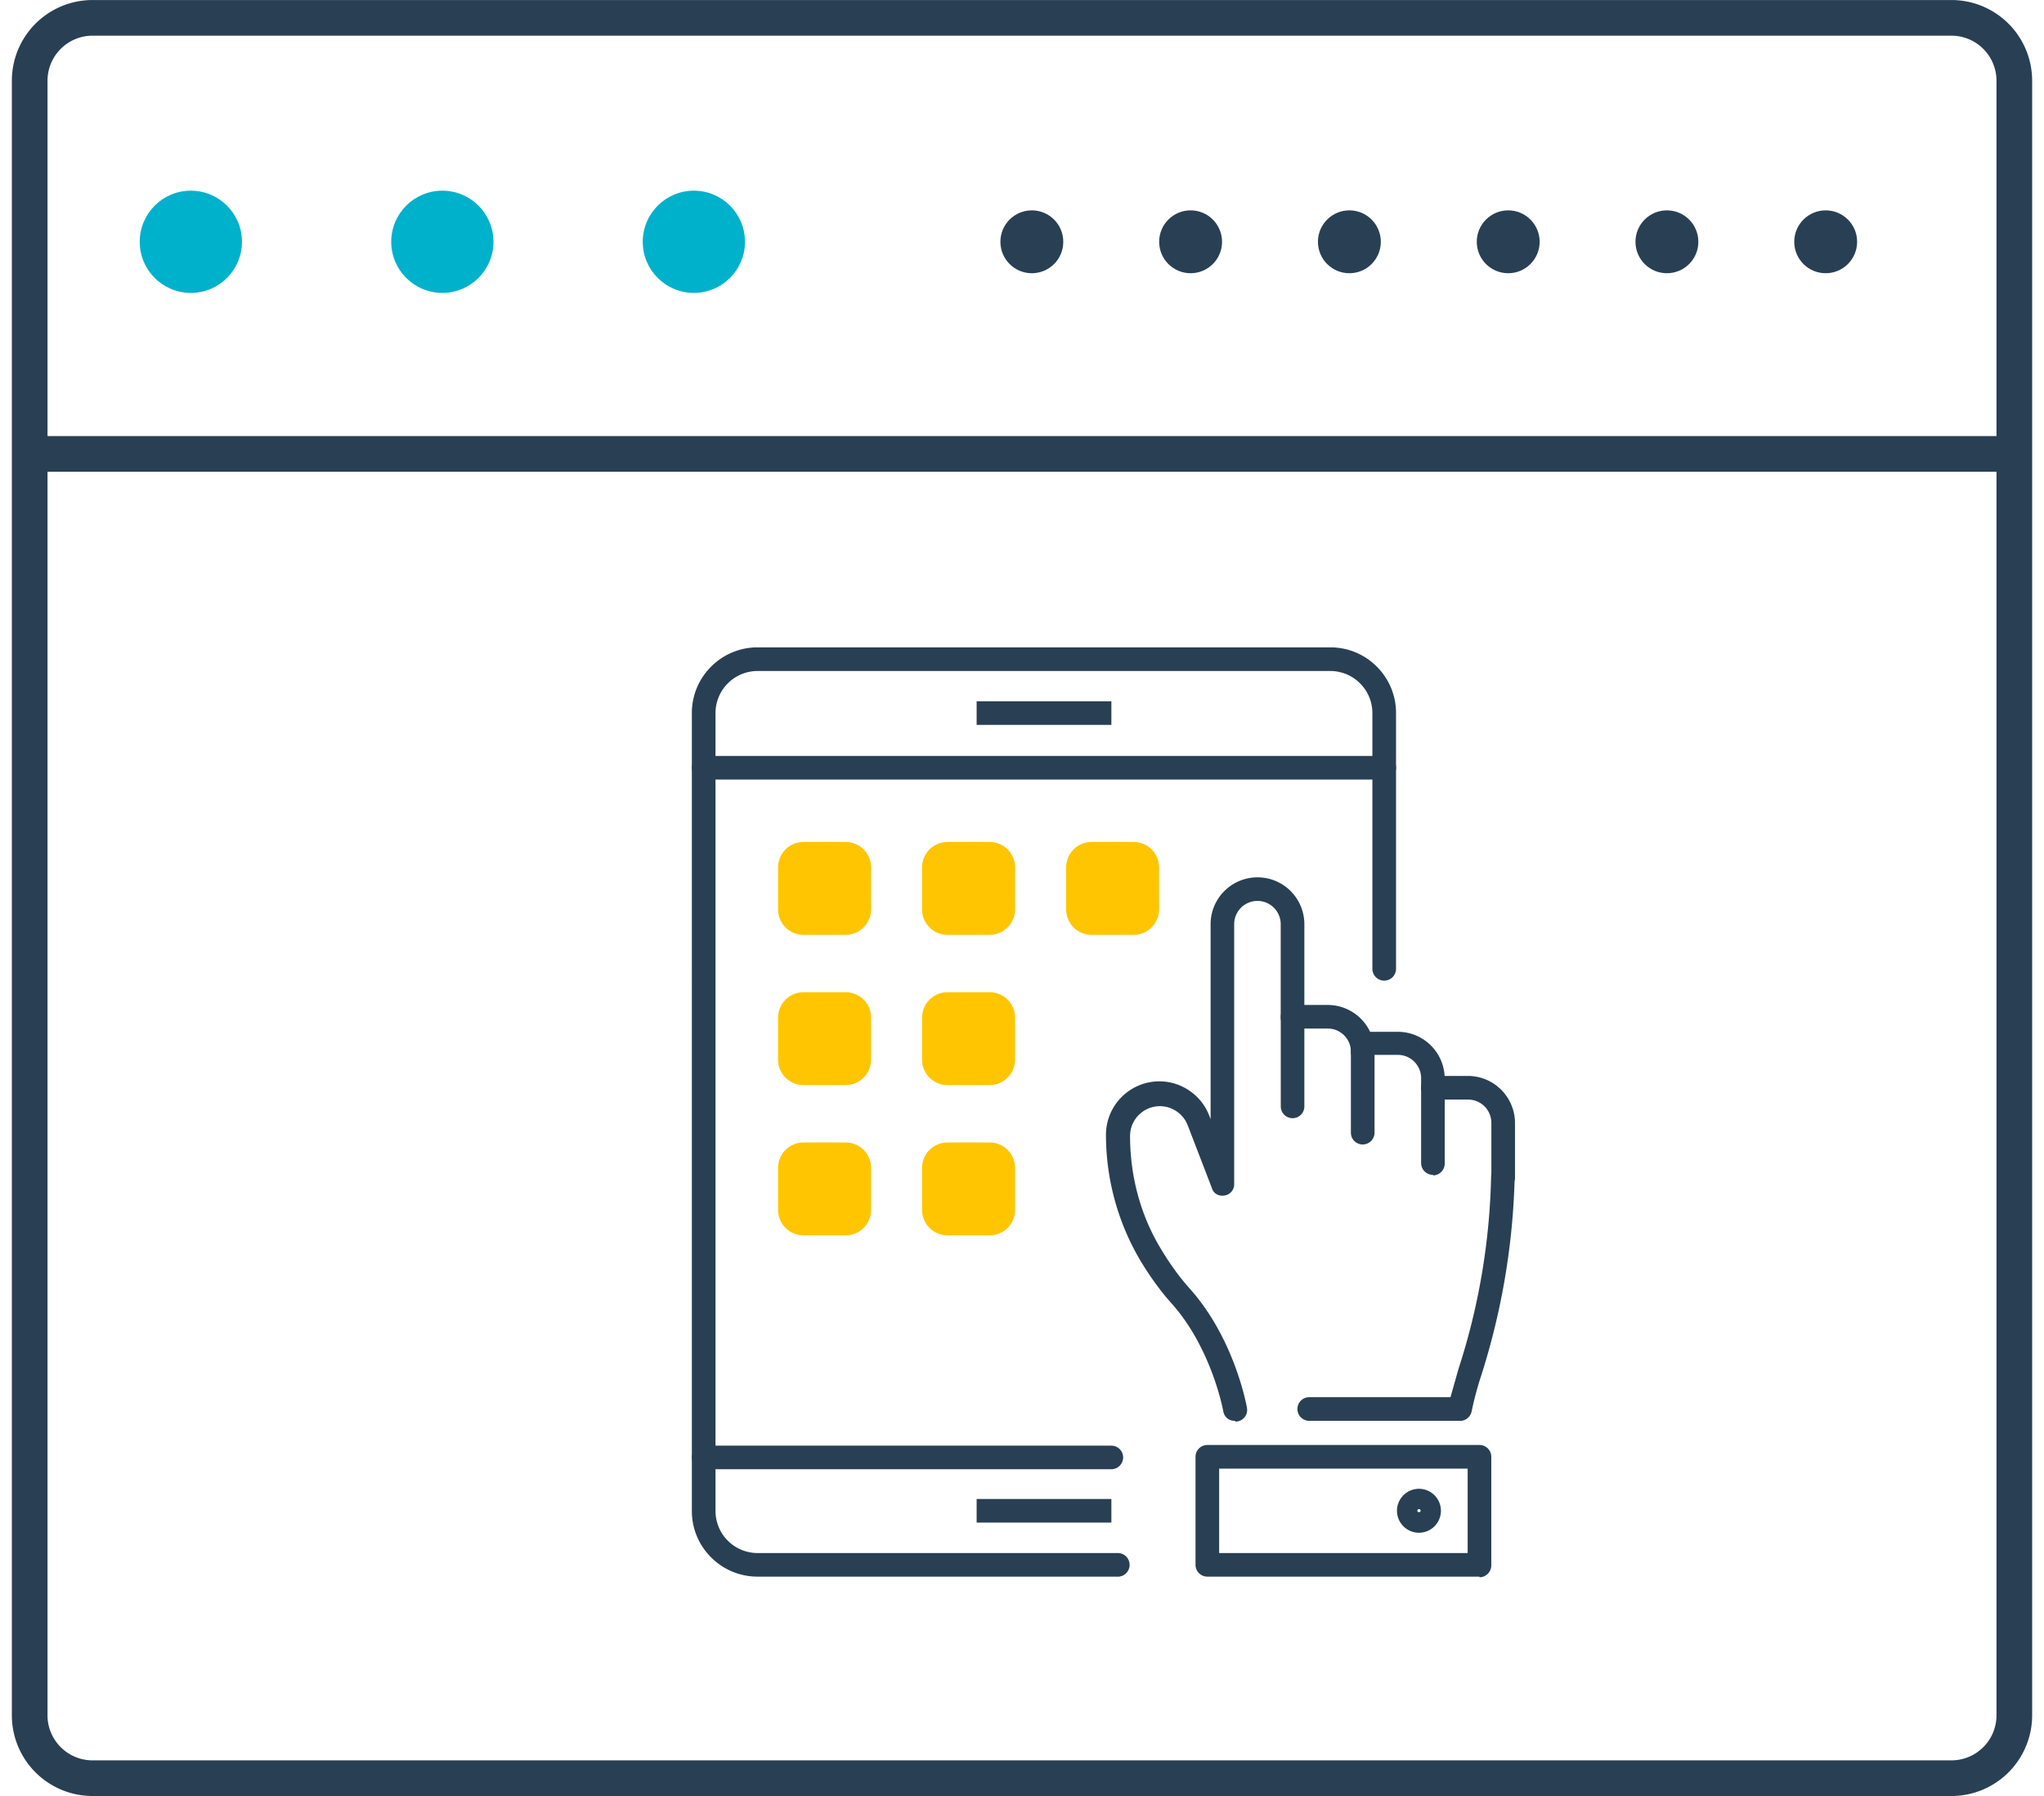 <svg xmlns="http://www.w3.org/2000/svg" xmlns:xlink="http://www.w3.org/1999/xlink" width="33" height="29" viewBox="0 0 32.129 28.567"><g fill="none" stroke="#293f54" stroke-width=".567" stroke-miterlimit="10"><path d="M31.846 27.284a1 1 0 0 1-1 1H1.283a1 1 0 0 1-1-1v-26a1 1 0 0 1 1-1h29.563a1 1 0 0 1 1 1v26z"/><path d="M.096 7.22h31.687"/></g><g fill="#00b1cc"><circle cx="2.846" cy="3.846" r=".813"/><circle cx="6.846" cy="3.846" r=".813"/><circle cx="10.846" cy="3.846" r=".813"/></g><g fill="#293f54"><circle cx="16.221" cy="3.846" r=".5"/><circle cx="18.746" cy="3.846" r=".5"/><circle cx="21.271" cy="3.846" r=".5"/><circle cx="23.797" cy="3.846" r=".5"/><circle cx="26.321" cy="3.846" r=".5"/><circle cx="28.846" cy="3.846" r=".5"/><path d="M15.343 11.155h2.143v.375h-2.143zm2.245 13.923h-5.73c-.575 0-1.044-.468-1.044-1.043V11.34c0-.575.47-1.043 1.044-1.043h9.112c.575 0 1.043.468 1.043 1.043v4.07c0 .104-.084.188-.188.188s-.188-.084-.188-.188v-4.07a.67.67 0 0 0-.667-.667h-9.112a.67.67 0 0 0-.668.667v12.695a.67.67 0 0 0 .668.668h5.73c.104 0 .188.084.188.188s-.085.188-.188.188z"/><path d="M15.343 23.843h2.143v.375h-2.143zM21.825 12.4H11.002c-.104 0-.188-.084-.188-.188s.085-.188.188-.188h10.823c.104 0 .188.083.188.188s-.084.188-.188.188zm-4.34 10.97h-6.483c-.104 0-.188-.083-.188-.188s.085-.188.188-.188h6.483c.104 0 .188.084.188.188s-.084.188-.188.188z"/></g><g fill="#ffc500"><use xlink:href="#B"/><use xlink:href="#B" x="2.29"/><path d="M17.84 14.87h-.67c-.223 0-.403-.18-.403-.404v-.67c0-.223.18-.404.403-.404h.67c.224 0 .404.18.404.404v.67c0 .222-.18.404-.404.404z"/><use xlink:href="#C"/><use xlink:href="#C" x="2.29"/><use xlink:href="#D"/><use xlink:href="#D" x="2.29"/></g><g fill="#293f54"><path d="M20.368 17.786c-.104 0-.188-.084-.188-.188v-1.425c0-.104.084-.188.188-.188h.558c.412 0 .746.334.746.746 0 .104-.084.188-.188.188s-.188-.084-.188-.188a.37.37 0 0 0-.371-.371h-.37v1.238c.001.103-.083.188-.187.188zM23.03 22.6h-2.397c-.104 0-.188-.084-.188-.188s.083-.188.188-.188h2.246l.128-.452a10.6 10.6 0 0 0 .518-3.06c.002-.104.093-.2.192-.182.104.002.186.1.183.192a11.26 11.26 0 0 1-.535 3.166 5.15 5.15 0 0 0-.149.56.19.19 0 0 1-.186.153z"/><path d="M19.45 22.6c-.1 0-.17-.064-.185-.155-.002-.01-.182-.998-.822-1.713-.177-.197-.343-.427-.497-.683a3.93 3.93 0 0 1-.546-2 .85.85 0 0 1 .85-.849c.35 0 .667.22.792.544l.022.057v-3.1c0-.412.334-.746.746-.746s.745.334.745.746v1.482c0 .104-.084.188-.188.188s-.188-.084-.188-.188V14.7a.37.37 0 1 0-.74 0v4.132a.18.18 0 0 1-.154.184c-.09.016-.177-.032-.2-.117l-.385-1c-.07-.182-.248-.304-.442-.304-.262 0-.475.213-.475.474 0 .644.17 1.27.493 1.8.142.236.294.447.454.625.714.797.904 1.854.912 1.898.02.102-.05.2-.15.217-.01.002-.02.003-.032.003zm3.15-3.913c-.104 0-.188-.084-.188-.188v-1.35a.37.37 0 0 0-.371-.37h-.37v1.237c0 .104-.084.188-.188.188s-.188-.084-.188-.188V16.6c0-.104.084-.188.188-.188h.558c.412 0 .746.334.746.746v1.35c0 .104-.084.188-.187.188z"/><path d="M23.717 18.915c-.104 0-.188-.084-.188-.188v-.867a.37.37 0 0 0-.37-.37h-.56c-.104 0-.188-.084-.188-.188s.084-.188.188-.188h.56a.75.75 0 0 1 .746.746v.868c0 .103-.085.187-.188.187zm-.377 6.163h-4.328c-.104 0-.188-.084-.188-.188v-1.718c0-.104.084-.188.188-.188h4.328c.104 0 .188.084.188.188V24.9c-.001.104-.085.188-.188.188zm-4.14-.375h3.952V23.36H19.2v1.343zm3.178-.323a.35.35 0 0 1-.35-.35.35.35 0 0 1 .35-.349.35.35 0 0 1 .349.349.35.35 0 0 1-.349.35zm0-.376c-.015 0-.026.012-.026.026 0 .03.052.03.052 0-.001-.014-.01-.026-.026-.026z"/></g><defs ><path id="B" d="M13.26 14.87h-.67c-.224 0-.405-.18-.405-.404v-.67c0-.223.182-.404.405-.404h.67c.223 0 .404.18.404.404v.67c0 .222-.182.404-.404.404z"/><path id="C" d="M13.26 17.26h-.67c-.224 0-.405-.18-.405-.404v-.67c0-.223.182-.404.405-.404h.67c.223 0 .404.18.404.404v.67c0 .223-.182.404-.404.404z"/><path id="D" d="M13.26 19.65h-.67c-.224 0-.405-.18-.405-.404v-.67c0-.223.182-.404.405-.404h.67c.223 0 .404.18.404.404v.67c0 .224-.182.404-.404.404z"/></defs></svg>